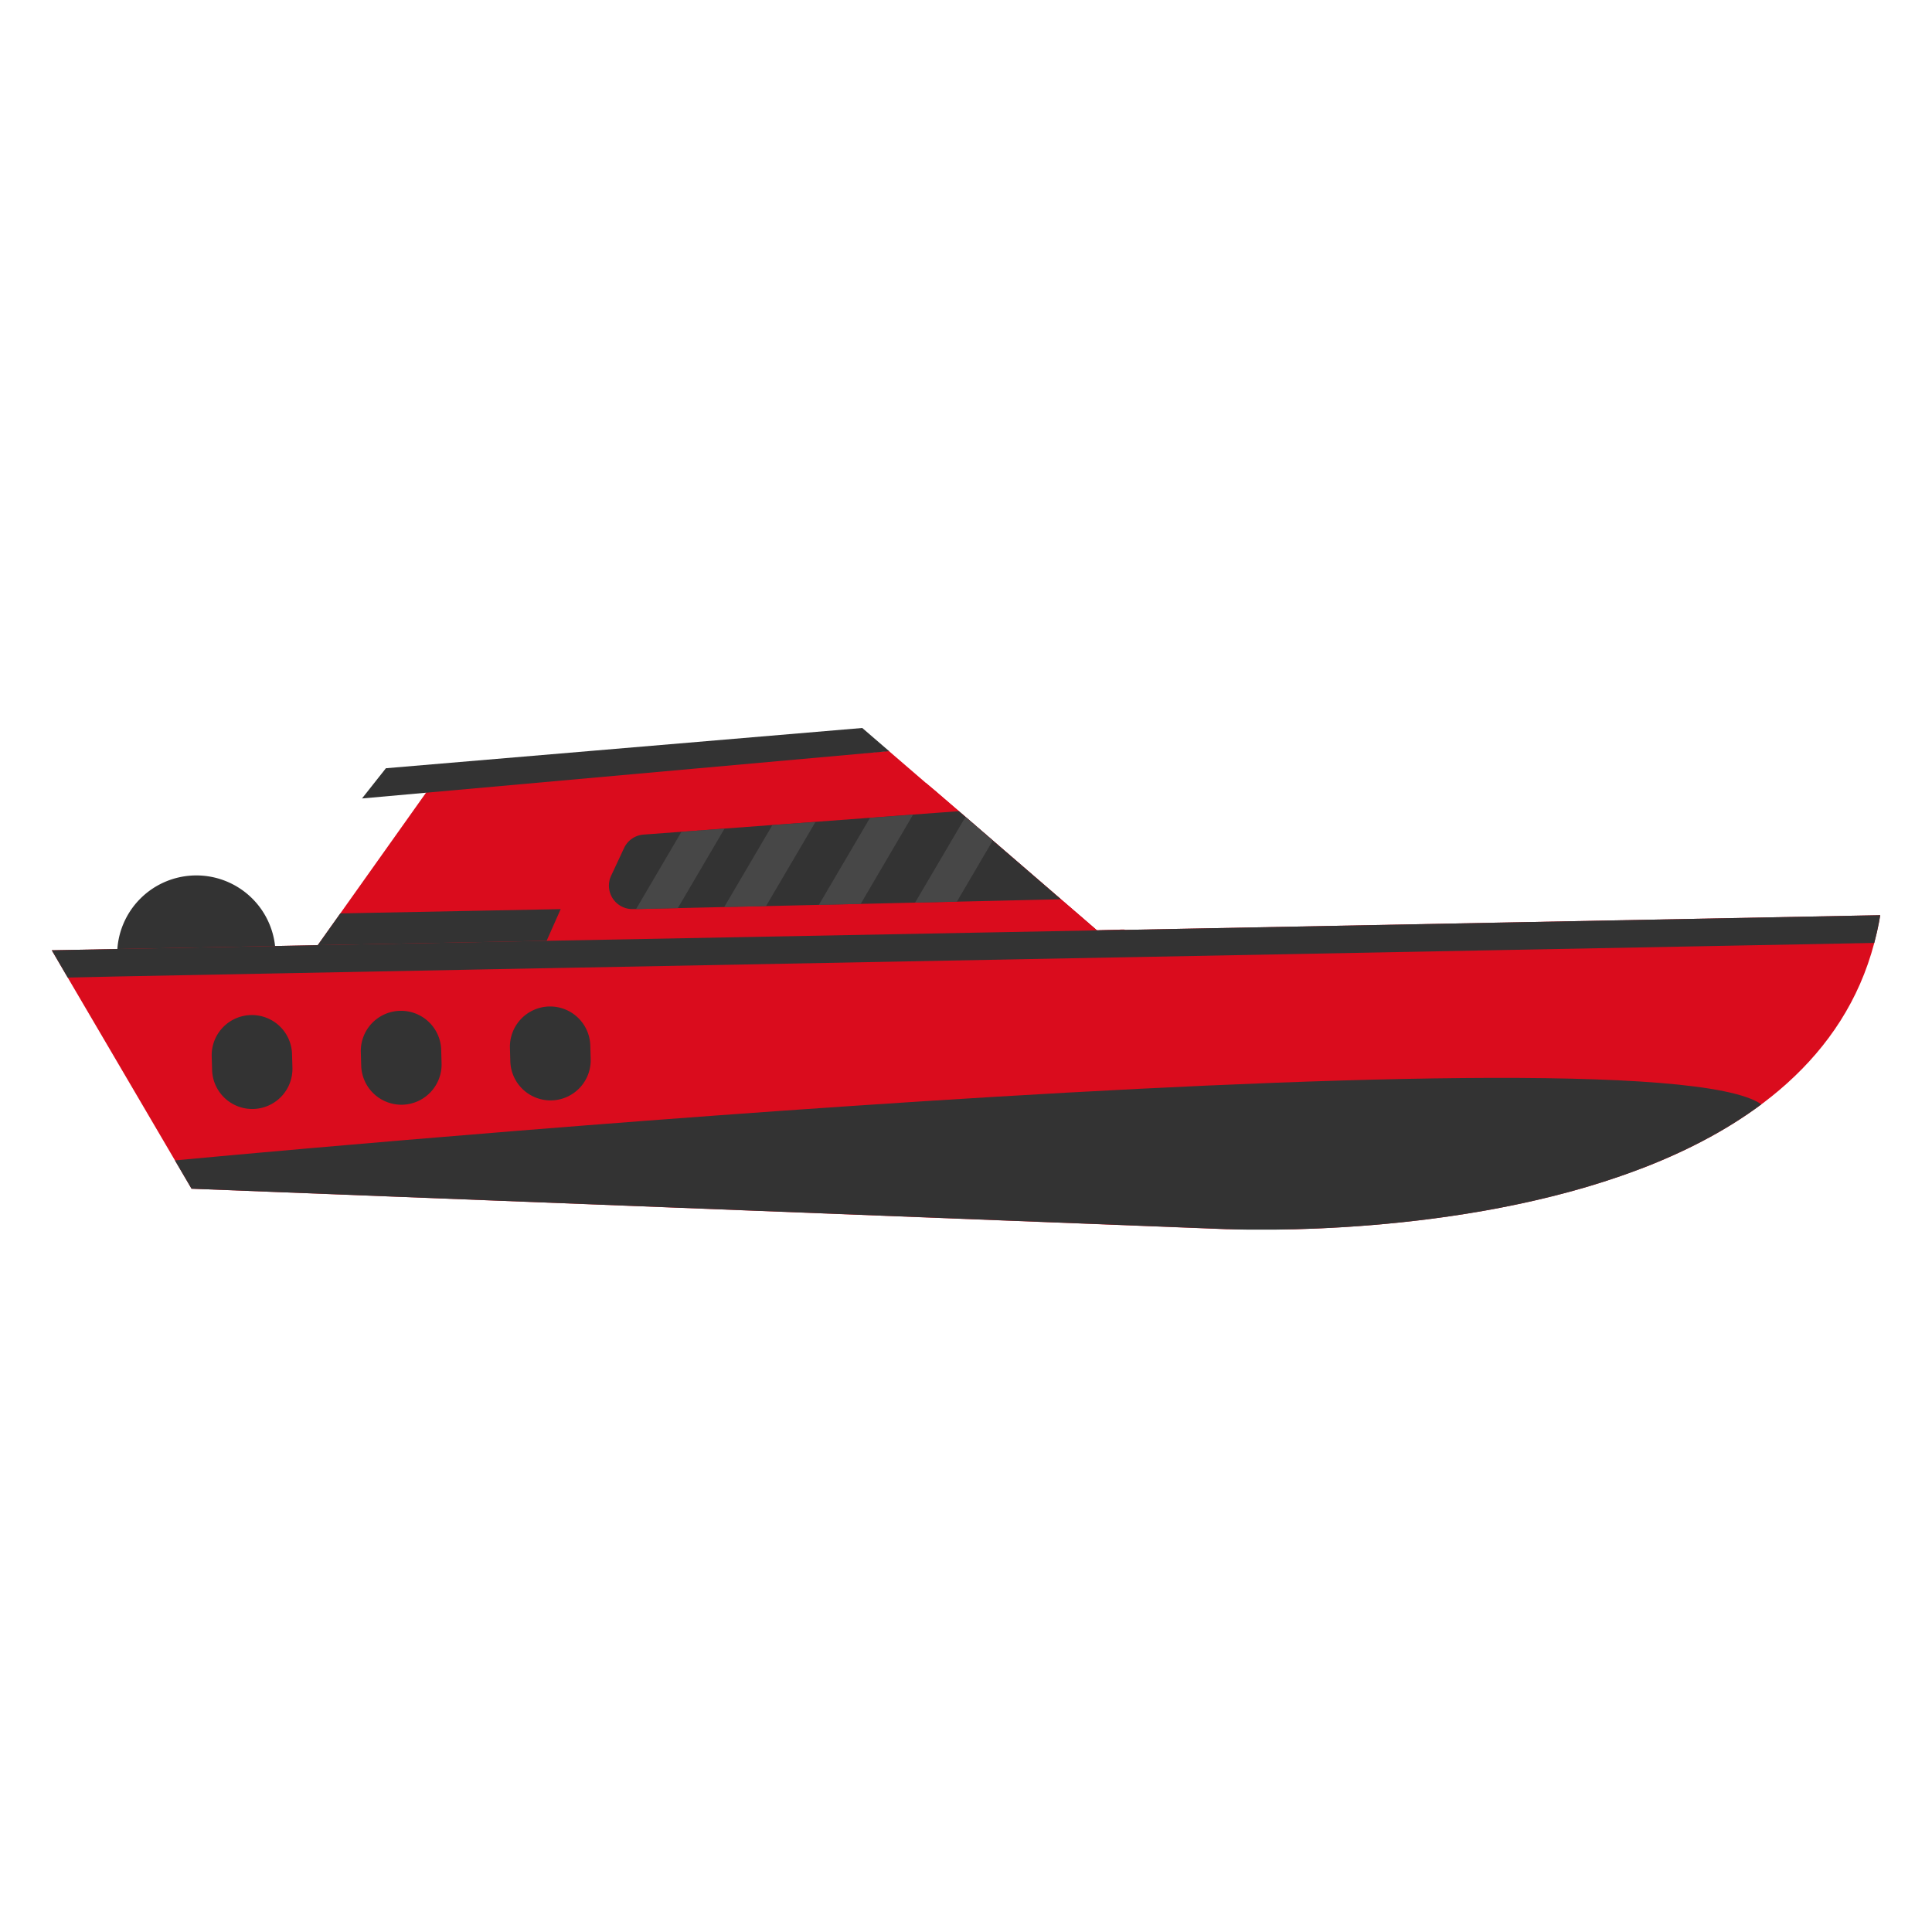 <svg xmlns="http://www.w3.org/2000/svg" data-name="Layer 1" viewBox="0 0 500 500"><defs><style>.cls-1{fill:#da0c1d;}.cls-2{fill:#333;}.cls-3{fill:#4d4d4d;opacity:0.8;}</style></defs><title>Power boat</title><path class="cls-1" d="M302.46,251.58,138.12,251l-15.55,0-44.83-.09,4.48-6.29,5.85-8.23,22.14-31.18,1-1.34L230,194.33l.08.07,9.5,8.19,2.38,2,6.16,5.31.46.4.8.69,10.18,8.78,2.68,2.31,12.3,10.6,3.3,2.84,1.44,1.24,5,4.34,5.82-.54h.89c3.14,2.79,5.65,5.17,7.51,7,2.2,2.16,3.48,3.54,3.8,3.89Z"></path><path class="cls-2" d="M302.46,251.58,138.12,251l-15.55,0-44.83-.09,4.48-6.29,5.85-8.23,57.05-1.11h0l1.62,0,29.6-.57,19.33-.38,29.6-.57,25.94-.5,23.35-.45,3.3,2.84,1.44,1.24,4.55,3.92,6.31-.12.63.54c.22.17.43.34.63.52l1.2,1c.11.08.22.18.33.27,2.1,1.8,3.86,3.37,5.28,4.65,2.37,2.15,3.77,3.52,4.13,3.88Z"></path><polygon class="cls-2" points="230.11 194.4 110.21 205.16 93.69 206.64 99.87 198.82 223.15 188.4 230.03 194.33 230.11 194.4"></polygon><path class="cls-1" d="M292.63,242.69c-.38-.34-.79-.68-1.2-1-.2-.18-.41-.35-.63-.52l-.62-.54h0l-6.31.12-4.55-3.92-1.44-1.24-3.3-2.84-12.3-10.6-2.68-2.31L249.41,211l-.8-.69-.46-.4L242,204.64l-2.38-2L224,203.73l-18,1.3-31.31,2.28-10.33.75A12.23,12.23,0,0,0,154,215.3l-8.87,19.92h0l-3.64,8.21-3.21,7.21-.15.33,10.82-.53L293,243C292.85,242.87,292.74,242.77,292.63,242.69Z"></path><path class="cls-2" d="M71.31,248a20.5,20.5,0,0,1-20.5,20.5h0A20.49,20.49,0,0,1,30.32,248v-.95a20.49,20.49,0,0,1,20.49-20.49h0a20.49,20.49,0,0,1,20.5,20.49Z"></path><path class="cls-1" d="M486.6,236.85c-.09.62-.2,1.23-.32,1.84s-.21,1.05-.32,1.56-.17.77-.25,1.14c-.2.89-.42,1.77-.65,2.64h0c-7.79,29.71-32.2,47.59-60.08,58.32l-.09,0-2.45.92-.34.12-2.26.82c-.88.31-1.76.61-2.65.9-3.66,1.23-7.36,2.34-11.07,3.34l-2.23.59-2.34.59c-.71.18-1.41.36-2.12.52l-2.22.52c-.74.18-1.48.34-2.21.5-1.49.33-3,.64-4.44.94l-2.2.43-2.2.42c-.68.12-1.38.24-2.07.38-3.67.64-7.29,1.21-10.83,1.7-1.4.2-2.8.38-4.17.55l-2.06.25c-1.37.17-2.71.31-4,.45-7.57.81-14.61,1.3-20.78,1.58l-1.47.06-1.43.06c-1.47.06-2.87.1-4.21.14-.46,0-.91,0-1.36,0l-3.91.06h-1c-2,0-3.8,0-5.33,0h-.38c-1.36,0-2.51,0-3.4-.07h-.14l-.65,0h-.28l-.6,0h-.63L49.57,307.64l-4.29-7.33L17.53,253l-4.13-7.07,17-.33,40.8-.77,11-.22,59.26-1.13,148.69-2.82h.89Z"></path><path class="cls-2" d="M486.6,236.85c-.09.62-.2,1.23-.32,1.84s-.21,1.05-.32,1.56-.17.77-.25,1.14c-.2.89-.42,1.77-.65,2.64L298.57,247.6h-.33l-149.3,2.83-10.67.2-15.7.3-51.64,1-40.06.77L17.53,253l-4.13-7.07,17-.33,40.8-.77,11-.22,59.26-1.13,148.69-2.82h.89Z"></path><path class="cls-2" d="M317.61,318.11h.33l1.65.06h.14l3.4.06h.38c1.53,0,3.31,0,5.33,0h1c26.2-.26,87.93-4.07,126-32.43h0C425.28,264.3,45.27,300.31,45.27,300.31l4.3,7.33L317.43,318.1h.18Z"></path><path class="cls-2" d="M75.68,276.32A10.4,10.4,0,0,1,65.59,287h0a10.4,10.4,0,0,1-10.7-10.1l-.1-3.5a10.39,10.39,0,0,1,10.09-10.7h0a10.39,10.39,0,0,1,10.7,10.09Z"></path><path class="cls-2" d="M114.28,275.2a10.42,10.42,0,0,1-10.1,10.7h0a10.42,10.42,0,0,1-10.7-10.1l-.1-3.5a10.4,10.4,0,0,1,10.1-10.7h0a10.4,10.4,0,0,1,10.7,10.09Z"></path><path class="cls-2" d="M152.87,274.08a10.4,10.4,0,0,1-10.1,10.7h0a10.42,10.42,0,0,1-10.7-10.1l-.1-3.5a10.42,10.42,0,0,1,10.1-10.7h0a10.41,10.41,0,0,1,10.7,10.09Z"></path><path class="cls-2" d="M274.57,232.73l-26.93.62-10.82.25-14.08.33-10.82.25-13.68.32-10.81.24-12,.28-10.81.25-.82,0a6.07,6.07,0,0,1-5.64-8.64l3.35-7.16a6.06,6.06,0,0,1,5.05-3.48l9.8-.73,11.15-.83,12.39-.92,11.16-.82,14.1-1.05,11.15-.83,11.85-.88.46.4.8.69.45.38,7.07,6.1,2.66,2.3,2.68,2.31Z"></path><polygon class="cls-3" points="187.5 214.45 175.42 235.02 164.61 235.27 176.35 215.28 187.5 214.45"></polygon><polygon class="cls-3" points="211.05 212.71 198.24 234.5 187.43 234.74 199.89 213.53 211.05 212.71"></polygon><polygon class="cls-3" points="236.3 210.83 222.74 233.93 211.92 234.18 225.15 211.66 236.3 210.83"></polygon><polygon class="cls-3" points="256.93 217.52 247.64 233.35 236.82 233.6 249.86 211.42 256.93 217.52"></polygon></svg>